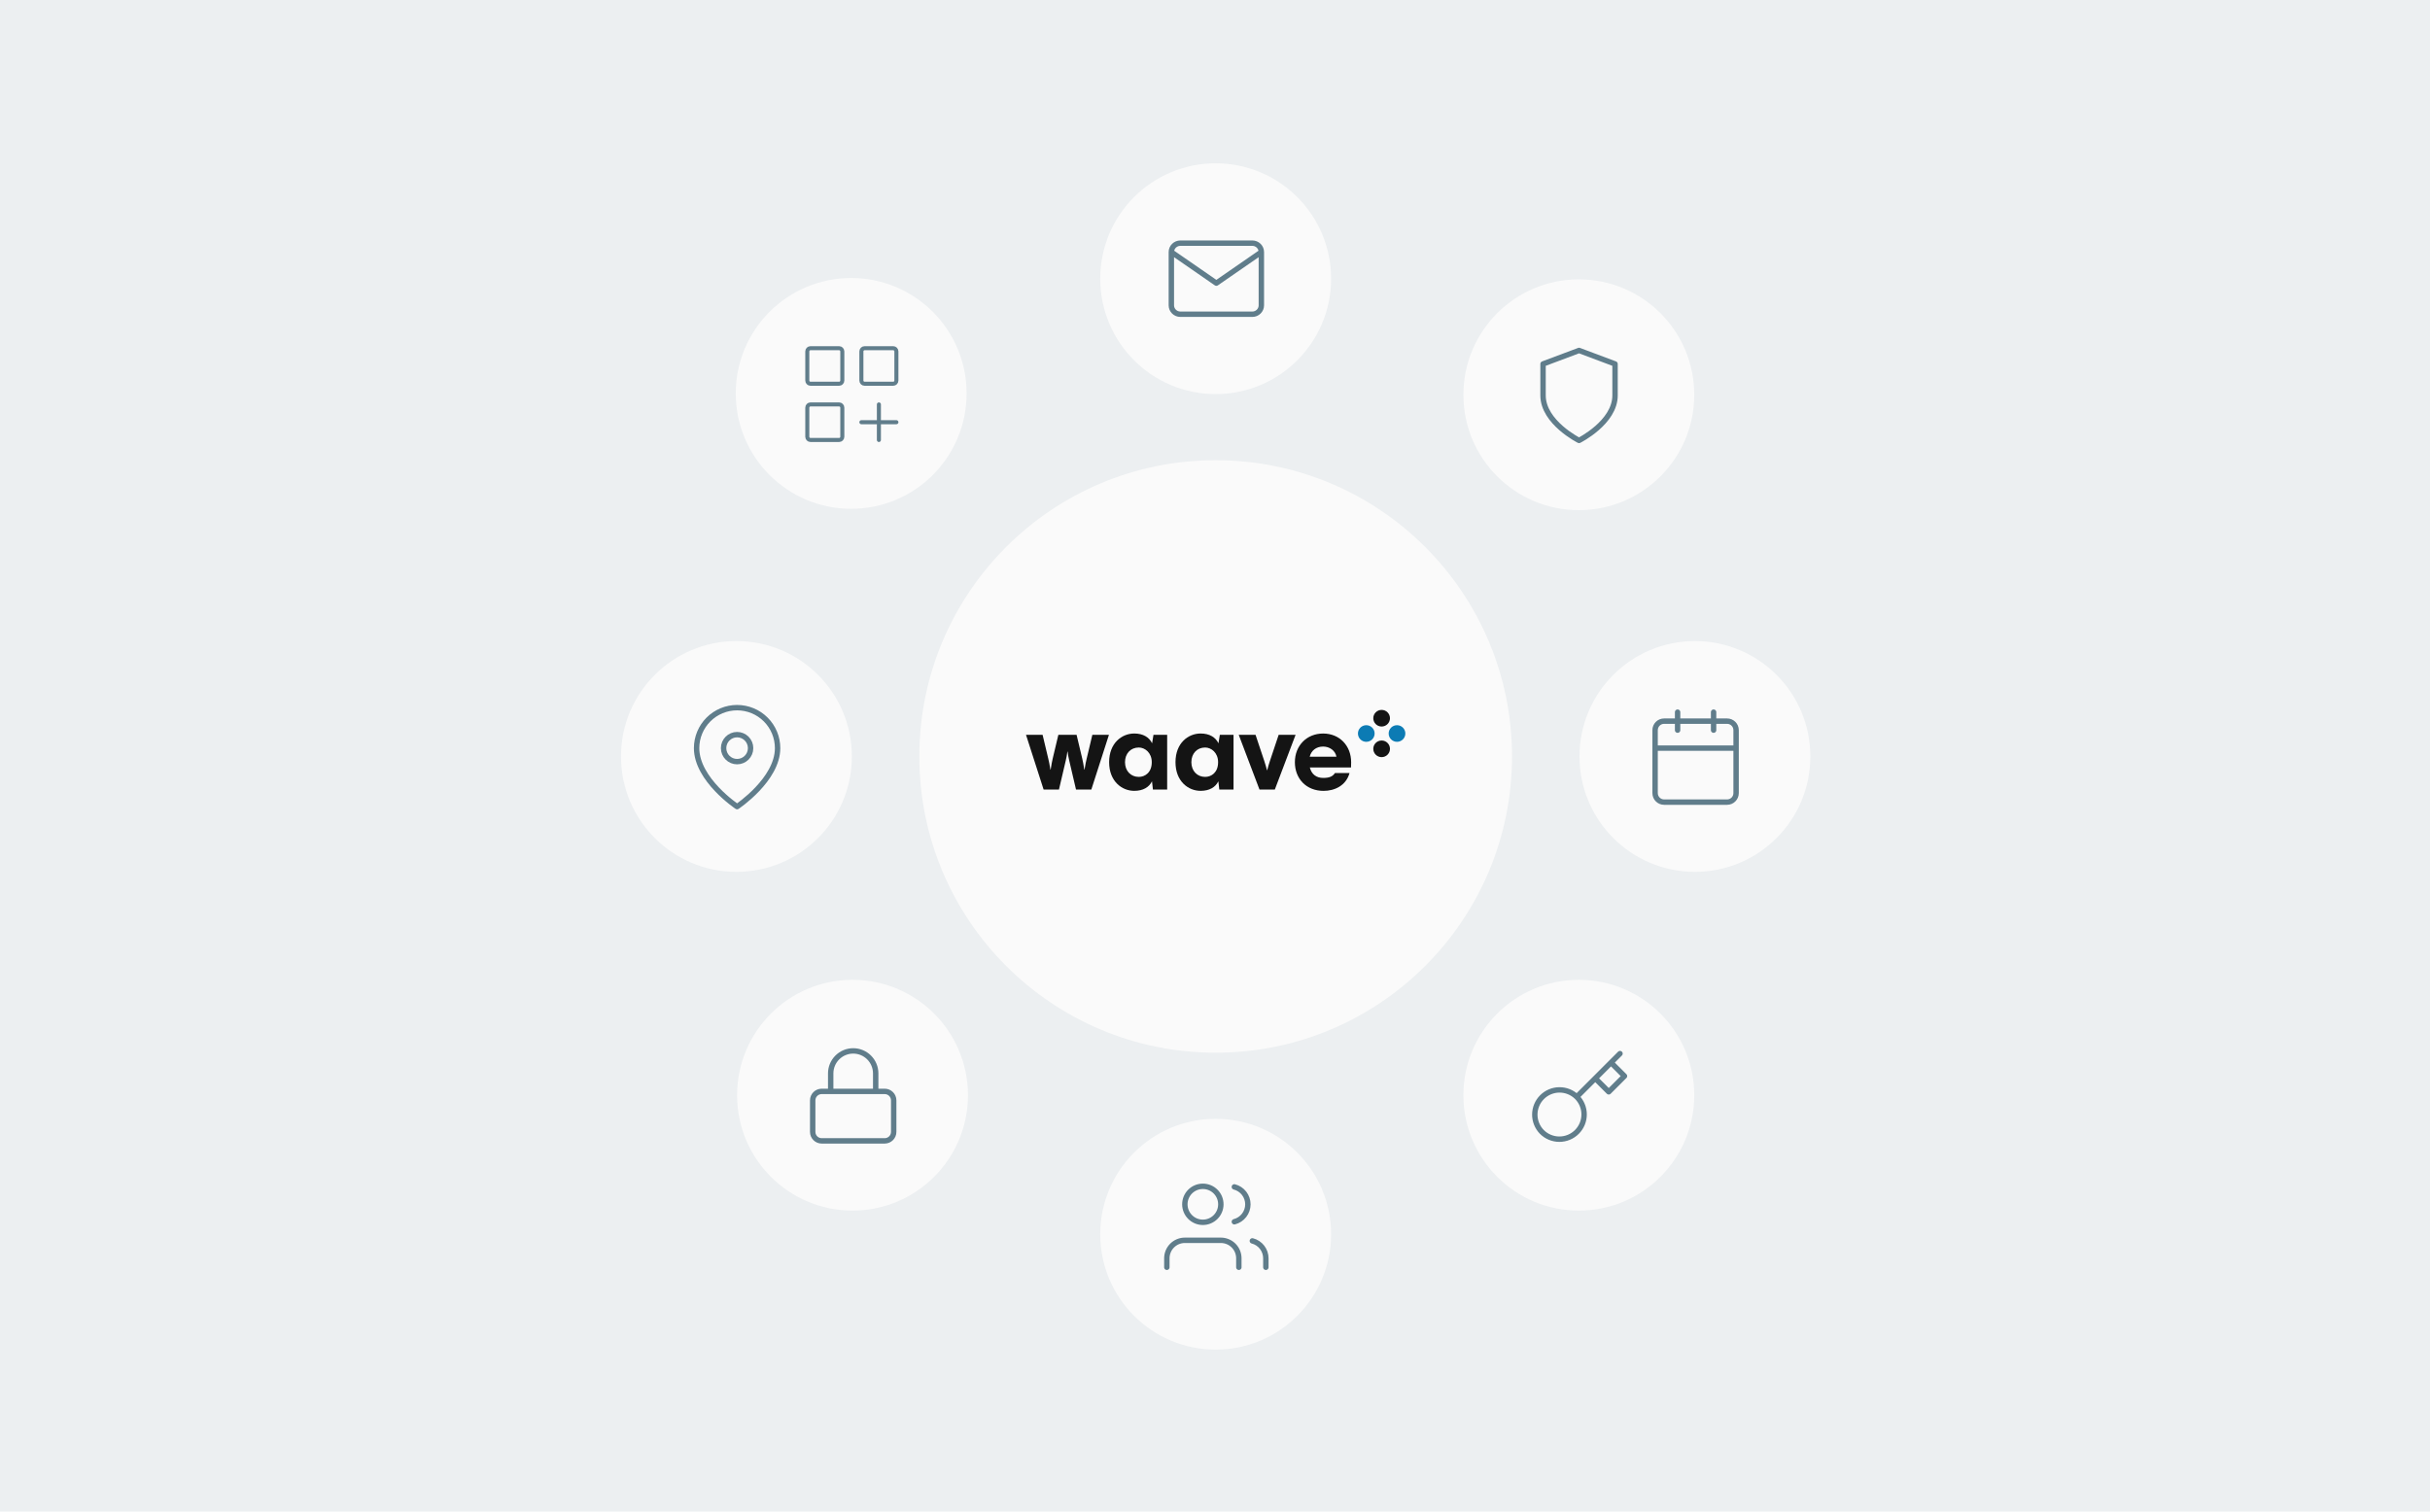 <svg width="1800" height="1120" viewBox="0 0 1800 1120" fill="none" xmlns="http://www.w3.org/2000/svg">
<rect width="1800" height="1120" fill="#ECEFF1"/>
<g filter="url(#filter0_d_6023_157)">
<circle cx="900.5" cy="206.5" r="85.5" fill="#FAFAFA"/>
</g>
<path d="M934.334 186.75C934.334 183.129 931.334 180.167 927.667 180.167H874.334C870.667 180.167 867.667 183.129 867.667 186.75M934.334 186.75V226.25C934.334 229.871 931.334 232.833 927.667 232.833H874.334C870.667 232.833 867.667 229.871 867.667 226.25V186.75M934.334 186.75L901 209.792L867.667 186.75" stroke="#607D8B" stroke-width="4" stroke-linecap="round" stroke-linejoin="round"/>
<g filter="url(#filter1_d_6023_157)">
<circle cx="631.5" cy="811.5" r="85.5" fill="#FAFAFA"/>
</g>
<path d="M615.333 808.667V795.333C615.333 790.913 617.089 786.674 620.215 783.548C623.34 780.422 627.579 778.667 632 778.667C636.42 778.667 640.659 780.422 643.785 783.548C646.91 786.674 648.666 790.913 648.666 795.333V808.667M608.667 808.667H655.333C659.015 808.667 662 811.651 662 815.333V838.667C662 842.348 659.015 845.333 655.333 845.333H608.667C604.985 845.333 602 842.348 602 838.667V815.333C602 811.651 604.985 808.667 608.667 808.667Z" stroke="#607D8B" stroke-width="4" stroke-linecap="round" stroke-linejoin="round"/>
<g filter="url(#filter2_d_6023_157)">
<circle cx="545.5" cy="560.5" r="85.5" fill="#FAFAFA"/>
</g>
<path d="M576 554.333C576 577.667 546 597.667 546 597.667C546 597.667 516 577.667 516 554.333C516 546.377 519.161 538.746 524.787 533.12C530.413 527.494 538.044 524.333 546 524.333C553.956 524.333 561.587 527.494 567.213 533.12C572.839 538.746 576 546.377 576 554.333Z" stroke="#607D8B" stroke-width="4" stroke-linecap="round" stroke-linejoin="round"/>
<path d="M546 564.333C551.523 564.333 556 559.856 556 554.333C556 548.811 551.523 544.333 546 544.333C540.477 544.333 536 548.811 536 554.333C536 559.856 540.477 564.333 546 564.333Z" stroke="#607D8B" stroke-width="4" stroke-linecap="round" stroke-linejoin="round"/>
<g filter="url(#filter3_d_6023_157)">
<circle cx="900.5" cy="914.5" r="85.5" fill="#FAFAFA"/>
</g>
<path d="M917.666 939V932.333C917.666 928.797 916.262 925.406 913.761 922.905C911.261 920.405 907.869 919 904.333 919H877.666C874.13 919 870.739 920.405 868.238 922.905C865.738 925.406 864.333 928.797 864.333 932.333V939M937.667 939V932.333C937.665 929.379 936.682 926.509 934.872 924.174C933.062 921.84 930.527 920.172 927.667 919.433M914.333 879.433C917.201 880.168 919.743 881.836 921.558 884.174C923.374 886.513 924.359 889.389 924.359 892.35C924.359 895.311 923.374 898.187 921.558 900.526C919.743 902.864 917.201 904.532 914.333 905.267M904.334 892.333C904.334 899.697 898.364 905.667 891 905.667C883.637 905.667 877.667 899.697 877.667 892.333C877.667 884.97 883.637 879 891 879C898.364 879 904.334 884.97 904.334 892.333Z" stroke="#607D8B" stroke-width="4" stroke-linecap="round" stroke-linejoin="round"/>
<g filter="url(#filter4_d_6023_157)">
<circle cx="1255.5" cy="560.5" r="85.5" fill="#FAFAFA"/>
</g>
<path d="M1269.33 527.667V541M1242.67 527.667V541M1226 554.333H1286M1232.67 534.333H1279.33C1283.02 534.333 1286 537.318 1286 541V587.666C1286 591.348 1283.02 594.333 1279.33 594.333H1232.67C1228.98 594.333 1226 591.348 1226 587.666V541C1226 537.318 1228.98 534.333 1232.67 534.333Z" stroke="#607D8B" stroke-width="4" stroke-linecap="round" stroke-linejoin="round"/>
<g filter="url(#filter5_d_6023_157)">
<circle cx="1169.5" cy="811.5" r="85.5" fill="#FAFAFA"/>
</g>
<path d="M1200 780.667L1193.33 787.333M1193.33 787.333L1203.33 797.333L1191.67 809L1181.67 799M1193.33 787.333L1181.67 799M1167.97 812.7C1169.69 814.398 1171.06 816.42 1171.99 818.649C1172.93 820.878 1173.42 823.271 1173.42 825.689C1173.43 828.106 1172.96 830.502 1172.04 832.738C1171.12 834.973 1169.76 837.004 1168.05 838.714C1166.34 840.423 1164.31 841.778 1162.08 842.7C1159.84 843.621 1157.45 844.091 1155.03 844.083C1152.61 844.075 1150.22 843.589 1147.99 842.652C1145.76 841.716 1143.74 840.348 1142.04 838.627C1138.7 835.169 1136.85 830.538 1136.89 825.731C1136.94 820.924 1138.86 816.326 1142.26 812.926C1145.66 809.527 1150.26 807.599 1155.07 807.557C1159.87 807.516 1164.51 809.364 1167.96 812.703L1167.97 812.7ZM1167.97 812.7L1181.67 799" stroke="#607D8B" stroke-width="4" stroke-linecap="round" stroke-linejoin="round"/>
<g filter="url(#filter6_d_6023_157)">
<circle cx="1169.5" cy="292.5" r="85.5" fill="#FAFAFA"/>
</g>
<path d="M1169.67 326.333C1169.67 326.333 1196.33 313 1196.33 293V269.667L1169.67 259.667L1143 269.667V293C1143 313 1169.67 326.333 1169.67 326.333Z" stroke="#607D8B" stroke-width="4" stroke-linecap="round" stroke-linejoin="round"/>
<g filter="url(#filter7_d_6023_157)">
<circle cx="900.5" cy="560.5" r="219.5" fill="#FAFAFA"/>
</g>
<path d="M773.057 585.048L760 544.444H772.289L776.448 561.899C776.879 563.71 777.572 566.828 778.096 570.281H778.265C778.79 566.828 779.389 563.635 779.82 561.899L783.979 544.444H797.467L801.625 561.899C802.056 563.635 802.656 566.828 803.18 570.281H803.349C803.873 566.828 804.567 563.71 804.997 561.899L809.156 544.444H821.445L808.388 585.048H797.055L792.034 563.617C791.509 561.376 791.079 559.118 790.816 556.877H790.648C790.385 559.118 789.955 561.376 789.43 563.617L784.41 585.048H773.057Z" fill="#141414"/>
<path d="M864.569 544.444V585.048H854.023L853.329 578.906C851.175 583.312 846.679 585.981 840.179 585.981C831.018 585.981 821.576 578.906 821.576 564.737C821.576 550.568 830.999 543.492 840.179 543.492C846.754 543.492 851.25 546.255 853.404 550.754L854.435 544.444H864.569ZM853.161 564.755C853.161 557.68 848.065 553.872 843.551 553.872C837.575 553.872 833.341 558.278 833.341 564.755C833.341 571.233 837.668 575.639 843.551 575.639C848.215 575.639 853.161 572.353 853.161 564.755Z" fill="#141414"/>
<path d="M913.726 544.444V585.048H903.179L902.486 578.906C900.331 583.312 895.835 585.981 889.335 585.981C880.174 585.981 870.733 578.906 870.733 564.737C870.733 550.568 880.156 543.492 889.335 543.492C895.91 543.492 900.406 546.255 902.561 550.754L903.591 544.444H913.726ZM902.298 564.755C902.298 557.68 897.203 553.872 892.707 553.872C886.731 553.872 882.497 558.278 882.497 564.755C882.497 571.233 886.825 575.639 892.707 575.639C897.372 575.639 902.298 572.353 902.298 564.755Z" fill="#141414"/>
<path d="M932.965 585.048L917.566 544.444H930.024L936.431 563.617C937.217 566.044 938.079 568.806 938.51 570.692H938.679C939.109 568.788 939.971 566.025 940.758 563.617L947.165 544.444H959.697L944.299 585.048H932.965Z" fill="#141414"/>
<path d="M1000.78 568.638H970.244C971.537 573.828 975.171 576.404 980.192 576.404C984.781 576.404 987.198 575.284 988.846 572.783H999.656C997.052 582.192 988.49 586 980.454 586C967.565 586 959.173 576.927 959.173 564.755C959.173 552.584 967.828 543.511 980.098 543.511C992.368 543.511 1000.85 552.677 1000.85 564.755C1000.85 566.398 1000.85 566.996 1000.76 568.638H1000.78ZM970.151 560.686H989.952C989.165 556.28 985.025 553.162 980.098 553.162C974.909 553.162 971.275 556.187 970.151 560.686Z" fill="#141414"/>
<path d="M1023.43 538.321C1026.84 538.321 1029.61 535.563 1029.61 532.161C1029.61 528.758 1026.84 526 1023.43 526C1020.01 526 1017.25 528.758 1017.25 532.161C1017.25 535.563 1020.01 538.321 1023.43 538.321Z" fill="#141414"/>
<path d="M1034.82 549.653C1038.23 549.653 1041 546.895 1041 543.492C1041 540.09 1038.23 537.332 1034.82 537.332C1031.4 537.332 1028.64 540.09 1028.64 543.492C1028.64 546.895 1031.4 549.653 1034.82 549.653Z" fill="#0C7BB4"/>
<path d="M1012.06 549.653C1015.47 549.653 1018.24 546.895 1018.24 543.492C1018.24 540.09 1015.47 537.332 1012.06 537.332C1008.64 537.332 1005.88 540.09 1005.88 543.492C1005.88 546.895 1008.64 549.653 1012.06 549.653Z" fill="#0C7BB4"/>
<path d="M1023.43 561.003C1026.84 561.003 1029.61 558.245 1029.61 554.843C1029.61 551.44 1026.84 548.682 1023.43 548.682C1020.01 548.682 1017.25 551.44 1017.25 554.843C1017.25 558.245 1020.01 561.003 1023.43 561.003Z" fill="#141414"/>
<g filter="url(#filter8_d_6023_157)">
<circle cx="630.5" cy="291.5" r="85.5" fill="#FAFAFA"/>
</g>
<path d="M664 312.832H638.066M651.036 299.664V326M621.58 284.336H600.351C599.05 284.336 598 283.266 598 281.946V260.39C598 259.07 599.053 258 600.351 258H621.58C622.881 258 623.934 259.07 623.934 260.39V281.949C623.934 283.266 622.881 284.339 621.58 284.339V284.336ZM664 281.946C664 283.263 662.947 284.336 661.646 284.336H640.42C639.119 284.336 638.066 283.266 638.066 281.946V260.39C638.066 259.073 639.119 258.003 640.42 258.003H661.646C662.947 258.003 664 259.073 664 260.39V281.946ZM621.58 326H600.351C599.05 326 598 324.93 598 323.613V302.054C598 300.734 599.053 299.664 600.351 299.664H621.58C622.881 299.664 623.934 300.734 623.934 302.054V323.613C623.934 324.93 622.881 326 621.58 326Z" stroke="#607D8B" stroke-width="3" stroke-linecap="round" stroke-linejoin="round"/>
<defs>
<filter id="filter0_d_6023_157" x="791" y="97" width="219" height="219" filterUnits="userSpaceOnUse" color-interpolation-filters="sRGB">
<feFlood flood-opacity="0" result="BackgroundImageFix"/>
<feColorMatrix in="SourceAlpha" type="matrix" values="0 0 0 0 0 0 0 0 0 0 0 0 0 0 0 0 0 0 127 0" result="hardAlpha"/>
<feOffset/>
<feGaussianBlur stdDeviation="12"/>
<feColorMatrix type="matrix" values="0 0 0 0 0 0 0 0 0 0 0 0 0 0 0 0 0 0 0.24 0"/>
<feBlend mode="normal" in2="BackgroundImageFix" result="effect1_dropShadow_6023_157"/>
<feBlend mode="normal" in="SourceGraphic" in2="effect1_dropShadow_6023_157" result="shape"/>
</filter>
<filter id="filter1_d_6023_157" x="522" y="702" width="219" height="219" filterUnits="userSpaceOnUse" color-interpolation-filters="sRGB">
<feFlood flood-opacity="0" result="BackgroundImageFix"/>
<feColorMatrix in="SourceAlpha" type="matrix" values="0 0 0 0 0 0 0 0 0 0 0 0 0 0 0 0 0 0 127 0" result="hardAlpha"/>
<feOffset/>
<feGaussianBlur stdDeviation="12"/>
<feColorMatrix type="matrix" values="0 0 0 0 0 0 0 0 0 0 0 0 0 0 0 0 0 0 0.24 0"/>
<feBlend mode="normal" in2="BackgroundImageFix" result="effect1_dropShadow_6023_157"/>
<feBlend mode="normal" in="SourceGraphic" in2="effect1_dropShadow_6023_157" result="shape"/>
</filter>
<filter id="filter2_d_6023_157" x="436" y="451" width="219" height="219" filterUnits="userSpaceOnUse" color-interpolation-filters="sRGB">
<feFlood flood-opacity="0" result="BackgroundImageFix"/>
<feColorMatrix in="SourceAlpha" type="matrix" values="0 0 0 0 0 0 0 0 0 0 0 0 0 0 0 0 0 0 127 0" result="hardAlpha"/>
<feOffset/>
<feGaussianBlur stdDeviation="12"/>
<feColorMatrix type="matrix" values="0 0 0 0 0 0 0 0 0 0 0 0 0 0 0 0 0 0 0.24 0"/>
<feBlend mode="normal" in2="BackgroundImageFix" result="effect1_dropShadow_6023_157"/>
<feBlend mode="normal" in="SourceGraphic" in2="effect1_dropShadow_6023_157" result="shape"/>
</filter>
<filter id="filter3_d_6023_157" x="791" y="805" width="219" height="219" filterUnits="userSpaceOnUse" color-interpolation-filters="sRGB">
<feFlood flood-opacity="0" result="BackgroundImageFix"/>
<feColorMatrix in="SourceAlpha" type="matrix" values="0 0 0 0 0 0 0 0 0 0 0 0 0 0 0 0 0 0 127 0" result="hardAlpha"/>
<feOffset/>
<feGaussianBlur stdDeviation="12"/>
<feColorMatrix type="matrix" values="0 0 0 0 0 0 0 0 0 0 0 0 0 0 0 0 0 0 0.24 0"/>
<feBlend mode="normal" in2="BackgroundImageFix" result="effect1_dropShadow_6023_157"/>
<feBlend mode="normal" in="SourceGraphic" in2="effect1_dropShadow_6023_157" result="shape"/>
</filter>
<filter id="filter4_d_6023_157" x="1146" y="451" width="219" height="219" filterUnits="userSpaceOnUse" color-interpolation-filters="sRGB">
<feFlood flood-opacity="0" result="BackgroundImageFix"/>
<feColorMatrix in="SourceAlpha" type="matrix" values="0 0 0 0 0 0 0 0 0 0 0 0 0 0 0 0 0 0 127 0" result="hardAlpha"/>
<feOffset/>
<feGaussianBlur stdDeviation="12"/>
<feColorMatrix type="matrix" values="0 0 0 0 0 0 0 0 0 0 0 0 0 0 0 0 0 0 0.24 0"/>
<feBlend mode="normal" in2="BackgroundImageFix" result="effect1_dropShadow_6023_157"/>
<feBlend mode="normal" in="SourceGraphic" in2="effect1_dropShadow_6023_157" result="shape"/>
</filter>
<filter id="filter5_d_6023_157" x="1060" y="702" width="219" height="219" filterUnits="userSpaceOnUse" color-interpolation-filters="sRGB">
<feFlood flood-opacity="0" result="BackgroundImageFix"/>
<feColorMatrix in="SourceAlpha" type="matrix" values="0 0 0 0 0 0 0 0 0 0 0 0 0 0 0 0 0 0 127 0" result="hardAlpha"/>
<feOffset/>
<feGaussianBlur stdDeviation="12"/>
<feColorMatrix type="matrix" values="0 0 0 0 0 0 0 0 0 0 0 0 0 0 0 0 0 0 0.24 0"/>
<feBlend mode="normal" in2="BackgroundImageFix" result="effect1_dropShadow_6023_157"/>
<feBlend mode="normal" in="SourceGraphic" in2="effect1_dropShadow_6023_157" result="shape"/>
</filter>
<filter id="filter6_d_6023_157" x="1060" y="183" width="219" height="219" filterUnits="userSpaceOnUse" color-interpolation-filters="sRGB">
<feFlood flood-opacity="0" result="BackgroundImageFix"/>
<feColorMatrix in="SourceAlpha" type="matrix" values="0 0 0 0 0 0 0 0 0 0 0 0 0 0 0 0 0 0 127 0" result="hardAlpha"/>
<feOffset/>
<feGaussianBlur stdDeviation="12"/>
<feColorMatrix type="matrix" values="0 0 0 0 0 0 0 0 0 0 0 0 0 0 0 0 0 0 0.24 0"/>
<feBlend mode="normal" in2="BackgroundImageFix" result="effect1_dropShadow_6023_157"/>
<feBlend mode="normal" in="SourceGraphic" in2="effect1_dropShadow_6023_157" result="shape"/>
</filter>
<filter id="filter7_d_6023_157" x="657" y="317" width="487" height="487" filterUnits="userSpaceOnUse" color-interpolation-filters="sRGB">
<feFlood flood-opacity="0" result="BackgroundImageFix"/>
<feColorMatrix in="SourceAlpha" type="matrix" values="0 0 0 0 0 0 0 0 0 0 0 0 0 0 0 0 0 0 127 0" result="hardAlpha"/>
<feOffset/>
<feGaussianBlur stdDeviation="12"/>
<feColorMatrix type="matrix" values="0 0 0 0 0 0 0 0 0 0 0 0 0 0 0 0 0 0 0.24 0"/>
<feBlend mode="normal" in2="BackgroundImageFix" result="effect1_dropShadow_6023_157"/>
<feBlend mode="normal" in="SourceGraphic" in2="effect1_dropShadow_6023_157" result="shape"/>
</filter>
<filter id="filter8_d_6023_157" x="521" y="182" width="219" height="219" filterUnits="userSpaceOnUse" color-interpolation-filters="sRGB">
<feFlood flood-opacity="0" result="BackgroundImageFix"/>
<feColorMatrix in="SourceAlpha" type="matrix" values="0 0 0 0 0 0 0 0 0 0 0 0 0 0 0 0 0 0 127 0" result="hardAlpha"/>
<feOffset/>
<feGaussianBlur stdDeviation="12"/>
<feColorMatrix type="matrix" values="0 0 0 0 0 0 0 0 0 0 0 0 0 0 0 0 0 0 0.24 0"/>
<feBlend mode="normal" in2="BackgroundImageFix" result="effect1_dropShadow_6023_157"/>
<feBlend mode="normal" in="SourceGraphic" in2="effect1_dropShadow_6023_157" result="shape"/>
</filter>
</defs>
</svg>
